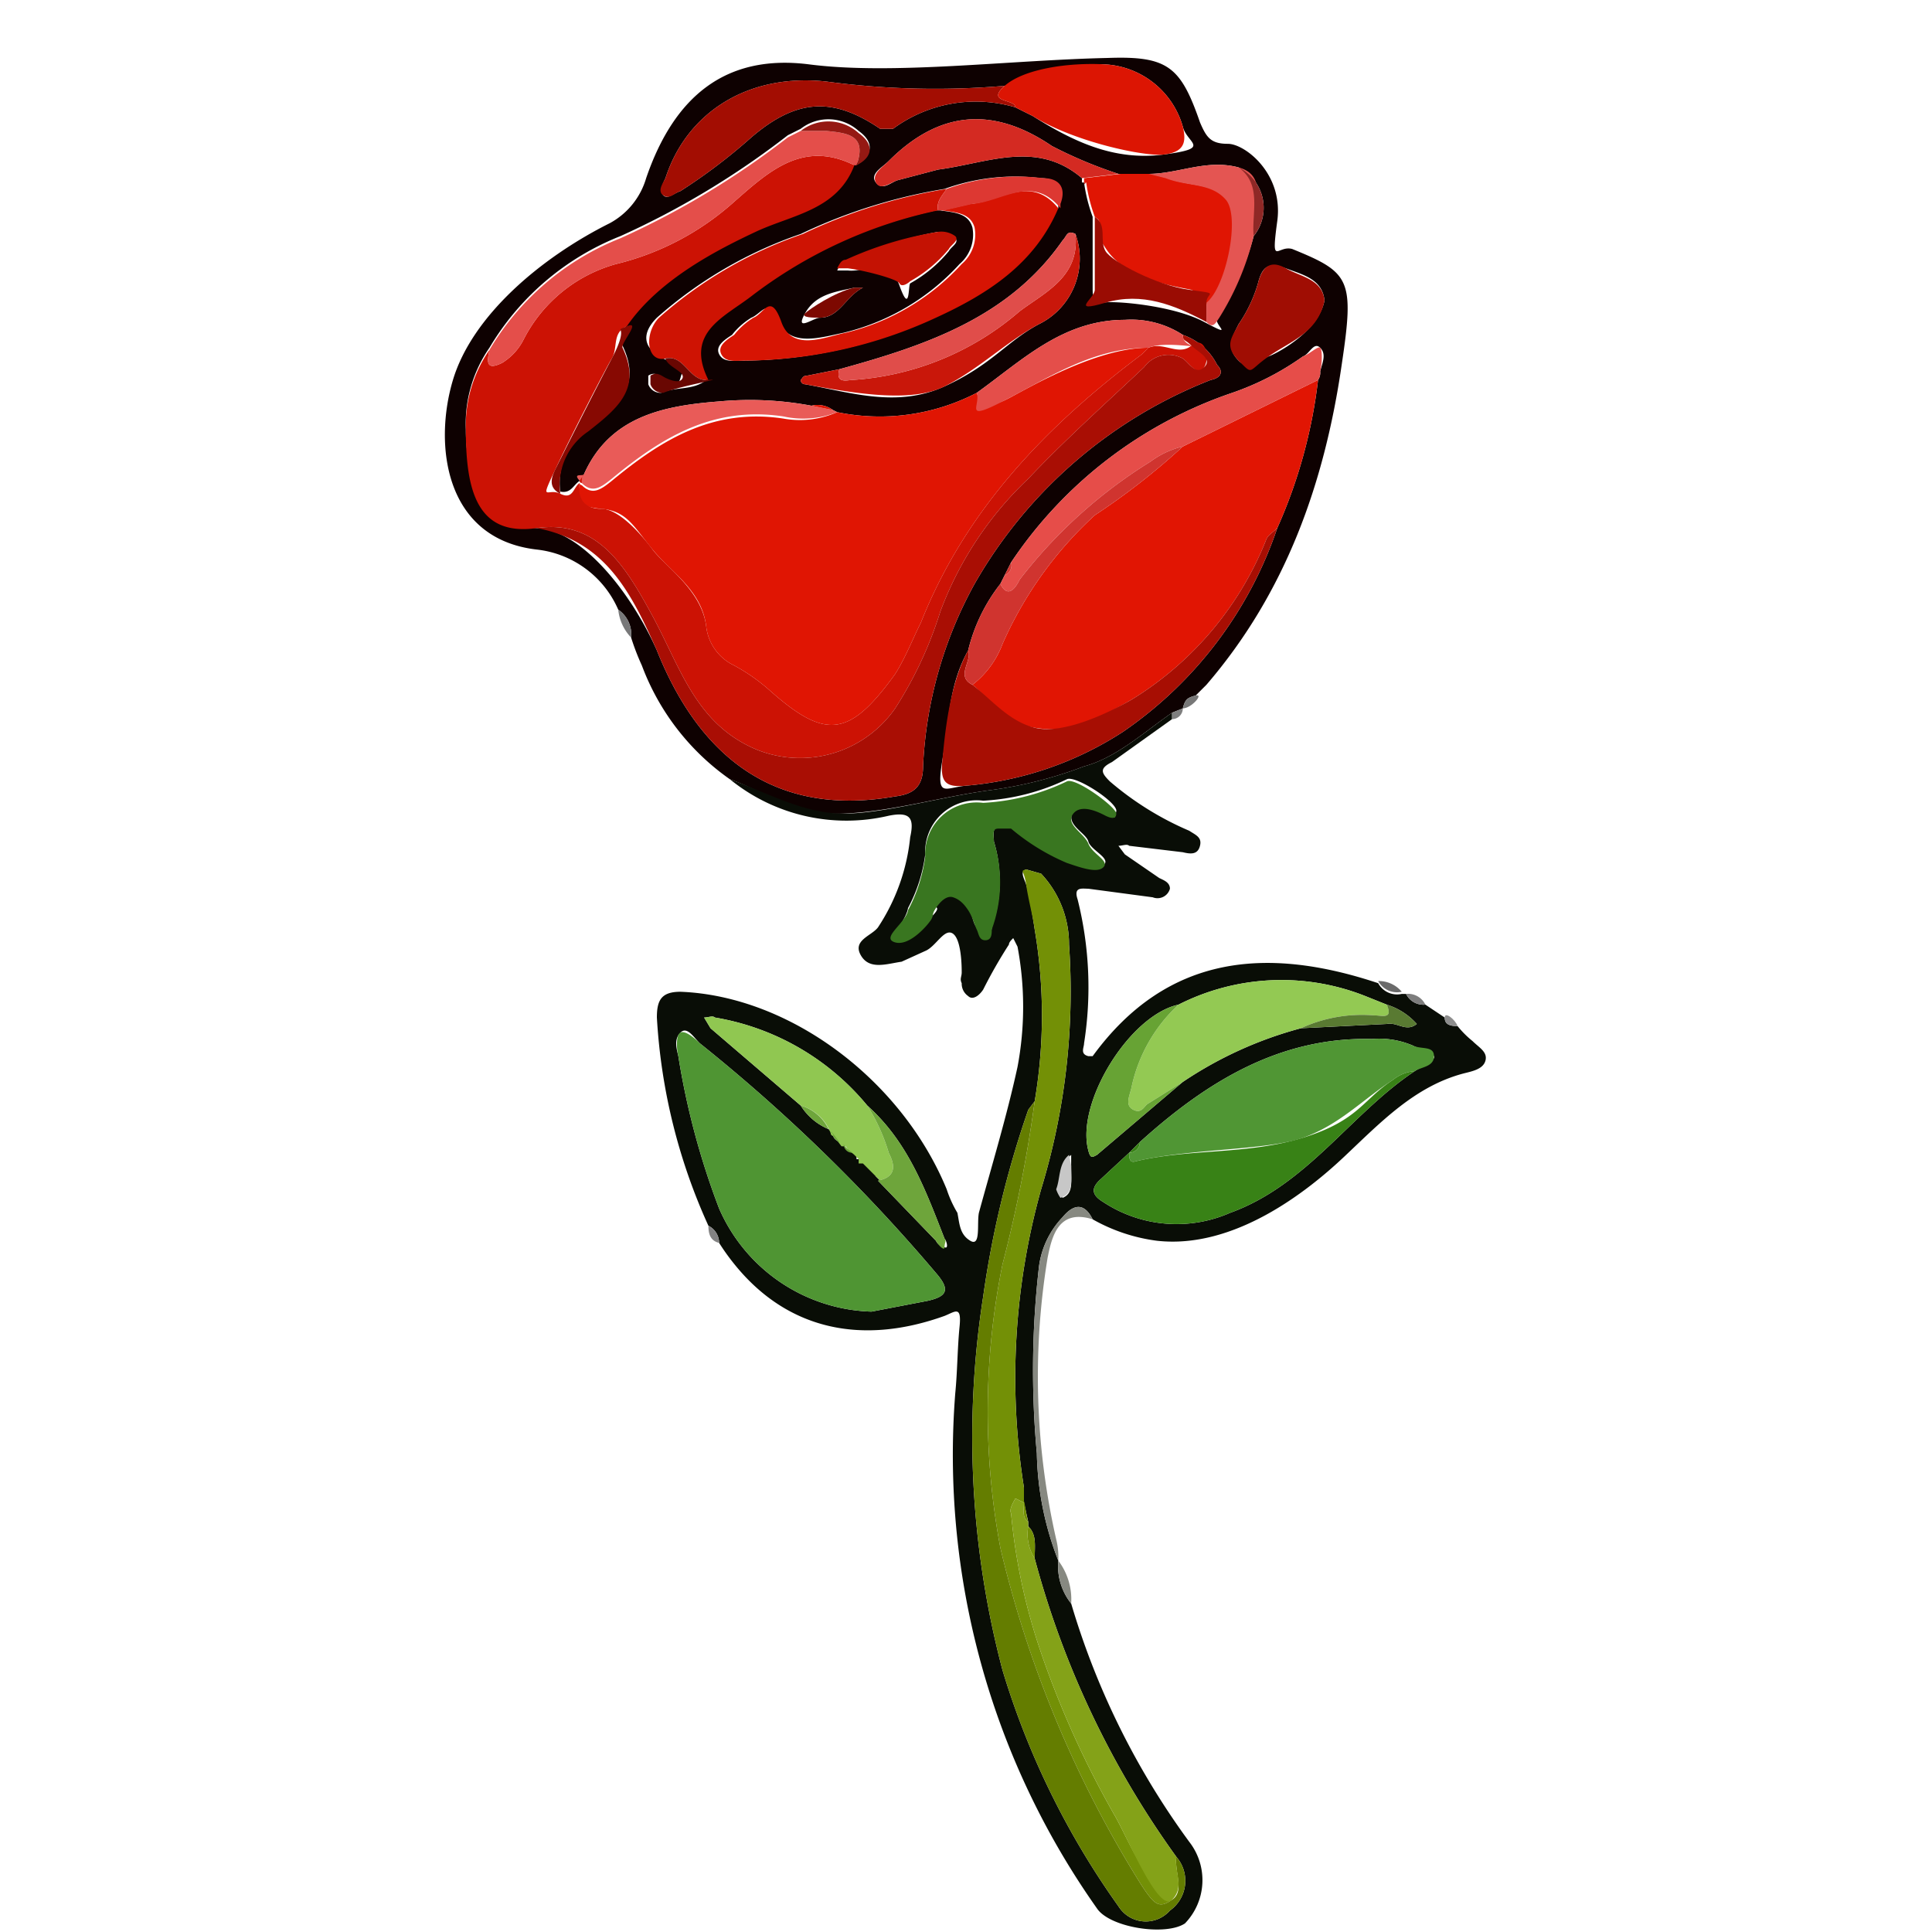 <svg xmlns="http://www.w3.org/2000/svg" viewBox="0 0 90 90"><defs><style>.a{fill:#0e0101;}.b{fill:#090d06;}.c{fill:#878981;}.d{fill:#6a6a6a;}.e{fill:#787879;}.f{fill:#7d7d7d;}.g{fill:#8d8d8d;}.h{fill:#7f7f7f;}.i{fill:#838383;}.j{fill:#777;}.k{fill:#e01503;}.l{fill:#cc1204;}.m{fill:#e11503;}.n{fill:#a90e04;}.o{fill:#a70e03;}.p{fill:#d71403;}.q{fill:#a30d02;}.r{fill:#dc1503;}.s{fill:#ce1303;}.t{fill:#e64d49;}.u{fill:#e44e4a;}.v{fill:#c9170a;}.w{fill:#d42a22;}.x{fill:#a00d03;}.y{fill:#e95b58;}.z{fill:#e04d4a;}.aa{fill:#d0342f;}.ab{fill:#e45552;}.ac{fill:#9a0c03;}.ad{fill:#c41203;}.ae{fill:#870902;}.af{fill:#dd3832;}.ag{fill:#7d0901;}.ah{fill:#690702;}.ai{fill:#951913;}.aj{fill:#8f2826;}.ak{fill:#4f9533;}.al{fill:#739006;}.am{fill:#647d00;}.an{fill:#509634;}.ao{fill:#397620;}.ap{fill:#93c953;}.aq{fill:#388216;}.ar{fill:#84a218;}.as{fill:#90c751;}.at{fill:#67a334;}.au{fill:#6ea53b;}.av{fill:#597a32;}.aw{fill:#c7c7c7;}</style></defs><title>roza</title><path class="a" d="M28.8,28.4A4.7,4.7,0,0,0,25,25.6c-4.3-.5-4.8-4.9-3.9-7.9s4.1-5.7,7.3-7.3a3.5,3.5,0,0,0,1.7-2.1c1.3-3.8,3.7-5.8,7.6-5.3s9.3-.2,13.9-.3c2.8-.1,3.4.4,4.3,3,.3.7.5,1,1.3,1s2.6,1.4,2.3,3.6,0,1.1.7,1.3c2.7,1.1,2.9,1.4,2.3,5.4-.8,5.5-2.6,10.6-6.3,14.9l-.5.5c-.4.1-.5.2-.6.6h0l-.5.2c-1.3.9-2.6,2.1-4.1,2.5a19.4,19.4,0,0,1-4.3,1.1c-2.3.3-4.6,1-6.9,1.1s-3.6-1-5.3-1.6A11.3,11.3,0,0,1,29.9,31a11.2,11.2,0,0,1-.5-1.3A1.4,1.4,0,0,0,28.8,28.4Zm18-1.6-.2.4h0a8.1,8.1,0,0,0-1.5,3.1c-.9,1.6-.9,3.3-1.2,5.1s.1,1.3,1.1,1.2a15.9,15.9,0,0,0,7.3-2.5,18.8,18.8,0,0,0,7.2-9.5,23.6,23.6,0,0,0,1.9-6.9.6.6,0,0,0,.1-.4c.1-.4.3-.8,0-1.1s-.5.3-.8.4a12.9,12.9,0,0,1-3.3,1.7,20.2,20.2,0,0,0-10.3,7.9l-.3.6ZM49.3,9.7V9.5c.3-.8-.1-1.2-.8-1.2a9.7,9.7,0,0,0-4.5.5,24.9,24.9,0,0,0-6.7,2.1,19.7,19.7,0,0,0-6.7,3.9c-.7.7-.7,1.4.3,1.9s1,.2.8.9-.6.1-.8,0-.4-.3-.7-.1v.4a.6.6,0,0,0,.6.4c.7-.3,1.5-.1,2.1-.6-1.1-2.2.7-2.9,2-3.9a21.6,21.6,0,0,1,8.7-4h.2c.6.1,1.3.1,1.5.8a1.8,1.8,0,0,1-.6,1.7,10.7,10.7,0,0,1-5.4,3.2c-1,.2-2.5.7-3-.5s-.8-.4-1.3-.2a3.4,3.4,0,0,0-.9.8c-.3.2-.8.5-.6.9s.7.3,1.1.3a21.4,21.4,0,0,0,8.9-2c2.4-1.1,4.6-2.5,5.7-5.1Zm8.4-1.9c-1.5-.4-2.8.3-4.2.3H52.1A20.5,20.5,0,0,1,49,6.8c-2.8-1.9-5.3-1.6-7.6.7-.3.3-.9.6-.6,1s.7,0,1-.1l1.9-.5c2.3-.3,4.6-1.4,6.7.4v.2h.1a7.5,7.5,0,0,0,.4,1.6v3.4c0,.4.1.7.5.6s3.2.1,4.7.9.4.1.6-.2A12.8,12.8,0,0,0,58.4,11,2.1,2.1,0,0,0,57.7,7.8ZM38.8,19.1a1.2,1.2,0,0,0-1-.2,15.5,15.5,0,0,0-4.3-.2c-2.6.2-5.1.7-6.3,3.4l-.2.3h0c-.3.2-.4.6-.9.5a3,3,0,0,1,1.3-2.9c1.4-1.1,2.5-2,1.6-3.9-.1-.2.1-.7.2-1,1.5-2.2,3.8-3.2,6-4.4s3.8-1,4.6-3.1h.1c.8-.4.8-1,.1-1.5a2.1,2.1,0,0,0-2.7-.1l-.6.3a38.5,38.5,0,0,1-7.8,4.7,12.4,12.4,0,0,0-6.1,5.2A6.2,6.2,0,0,0,21.7,20c0,2.8,1.2,4.5,3.3,4.6s4.4,3,5.6,5.7c2.2,5.5,6,7.7,11.1,6.8.8-.1,1.3-.4,1.3-1.4a19.4,19.4,0,0,1,2.4-8.5,21.8,21.8,0,0,1,11-9.5c.5-.1.6-.4.3-.7a2.8,2.8,0,0,0-1.6-1.4,4.4,4.4,0,0,0-2.7-.7c-2.9,0-4.8,1.9-6.9,3.4a9.8,9.8,0,0,1-6.5.9Zm11.3-8.2c-.4-.2-.4.1-.6.3-2.5,3.6-6.4,4.9-10.4,6l-1.5.3c-.2,0-.2.1-.3.2a.2.2,0,0,0,.2.2c2.2.4,4.3,1.1,6.5.1s2.9-2.1,4.4-2.9A3.4,3.4,0,0,0,50.1,10.9ZM46.8,4a38.3,38.3,0,0,1-8.3-.2C34.9,3.4,32,5.2,31,8.3c-.1.2-.3.6-.1.8s.5-.1.8-.2A26,26,0,0,0,35,6.4c2.1-1.8,3.8-1.9,6-.4h.6a6.5,6.5,0,0,1,5.7-1l.8.4c1.9,1.2,3.8,2.1,6.1,1.8s1.1-.5.9-1.3A4,4,0,0,0,51.5,3C49.8,2.9,48.4,3.6,46.8,4ZM61.7,14c-.1-1-1-1.2-1.8-1.5s-1.1-.1-1.3.7a6.6,6.6,0,0,1-.9,1.9c-.3.6-.6,1.1,0,1.7s1.1-.1,1.4-.2S61.4,15.5,61.7,14Zm-18-3.2a16.6,16.6,0,0,0-4.3,1.4c-.2,0-.3.2-.4.4h.5c.8.1,1.9-.7,2.4.7s.4,0,.5-.1a6.3,6.3,0,0,0,1.8-1.5c.1-.2.5-.4.3-.6A1.1,1.1,0,0,0,43.7,10.8Zm-5.5,4c.9,0,1.2-1,2-1.4h-.4c-.9.2-1.8.3-2.3,1.2S37.9,14.8,38.2,14.8Z"/><path class="b" d="M34,36.3c1.7.6,3.4,1.6,5.3,1.6s4.6-.8,6.9-1.1a19.4,19.4,0,0,0,4.3-1.1c1.5-.4,2.8-1.6,4.1-2.5v.3l-2.8,2c-.6.3-.5.5-.1.9a14.3,14.3,0,0,0,3.7,2.3c.3.2.6.3.5.7s-.4.4-.8.3l-2.5-.3c-.1-.1-.3,0-.5,0l.3.4L54,40.9c.2.1.5.2.5.5a.6.6,0,0,1-.8.4l-3-.4c-.3,0-.7-.1-.5.5a16.8,16.8,0,0,1,.3,6.7c0,.2-.2.5.2.6h.2c3.5-4.8,8.2-5.1,13.3-3.4a1,1,0,0,0,1.1.5h.2a.9.9,0,0,0,.9.5l.9.6c0,.3.2.4.6.4a4.6,4.6,0,0,0,.7.7c.3.3.7.5.6.9s-.6.5-1,.6c-2.3.6-3.9,2.3-5.6,3.9s-5.1,4.3-8.7,3.9a8.2,8.2,0,0,1-3-1c-.4-.8-.9-.7-1.4-.1A4.1,4.1,0,0,0,48.4,59a42.2,42.2,0,0,0-.1,8.7,14.4,14.4,0,0,0,1,5h0a2.8,2.8,0,0,0,.6,2,36,36,0,0,0,5.5,11.1,2.9,2.9,0,0,1-.2,3.8c-.9.6-3.5.2-4.1-.7a36.6,36.6,0,0,1-6.6-24c.1-1,.1-2.1.2-3.1s-.2-.7-.7-.5c-3.9,1.4-7.3.6-9.7-2.3a10.5,10.5,0,0,1-.8-1.1.9.9,0,0,0-.5-.8,27.1,27.1,0,0,1-2.4-9.7c0-.8.2-1.2,1.1-1.2,5.1.2,10.3,4.1,12.4,9.2a5.4,5.4,0,0,0,.5,1.1c.1.5.1,1,.6,1.3s.3-.8.4-1.3c.6-2.2,1.3-4.5,1.8-6.8a15.1,15.1,0,0,0,0-5.6l-.2-.4c-.1.1-.2.2-.2.3a22.5,22.5,0,0,0-1.2,2.1c-.2.3-.5.5-.7.3a.7.7,0,0,1-.3-.6c-.1-.2,0-.3,0-.5s0-1.5-.4-1.8-.8.6-1.3.8l-1.1.5c-.7.1-1.5.4-1.9-.3s.5-.9.8-1.3A9.3,9.3,0,0,0,42.4,39c.2-.9,0-1.2-1-1A8.6,8.6,0,0,1,34,36.3Zm6.8,18.5.2.2h-.1l2.7,2.8c.1.2.2.2.4.3s.1-.3,0-.4c-.9-2.3-1.7-4.5-3.6-6.2a11.7,11.7,0,0,0-7.1-4.1c-.1-.1-.3,0-.5,0l.3.5,4.2,3.6a2.8,2.8,0,0,0,1.3,1.1h0l.2.2h0c0,.2.1.3.3.4h.2a.4.4,0,0,0,.4.4h0l.2.2h0v.2h.2l.2.2h0l.2.2h0l.2.2ZM47.7,70h0v-.7a32.6,32.6,0,0,1,.8-13.9A31.6,31.6,0,0,0,49.8,44a4.8,4.8,0,0,0-1.3-3.3l-.7-.2c-.3.1-.1.4,0,.7s.3,1.4.4,2.1a23.9,23.9,0,0,1,0,8l-.3.4a45.9,45.9,0,0,0-2.1,8.7,42.5,42.5,0,0,0,.9,17.4,37.6,37.6,0,0,0,5.4,11,1.5,1.5,0,0,0,2.4.2,1.7,1.7,0,0,0,.3-2.5,42.4,42.4,0,0,1-6.6-13.9c0-.6.1-1.1-.3-1.5v-.2Zm4.9-16.3h0L51.2,55c-.4.4-.3.7.2,1a6.2,6.2,0,0,0,5.9.5c3.6-1.3,5.6-4.6,8.6-6.6.3-.2,1-.5.9-.7s-.6-.3-1-.5a4,4,0,0,0-1.9-.3c-4.3-.1-7.7,2-10.8,4.8Zm12-6.9-1-.4a10.6,10.6,0,0,0-8.7.4c-2.3.5-4.8,4.6-4.2,6.8.1.4.2.3.4.2l4-3.4a18.3,18.3,0,0,1,5.5-2.5l4-.2c.5-.1.9.4,1.4,0A3.1,3.1,0,0,0,64.6,46.8Zm-24,14.3,2.6-.5c.9-.2,1.1-.5.4-1.3a79.5,79.5,0,0,0-11-10.7c-.3-.3-.6-.8-.9-.5s-.2.7-.1,1.1a35.5,35.5,0,0,0,1.9,7.1A8,8,0,0,0,40.6,61.1Zm5.7-21.9c0-.3-.1-.6.2-.7h.6a10.1,10.1,0,0,0,2.6,1.6c.6.2,1.3.5,1.7.2s-.6-.7-.7-1.1-1.1-.8-.7-1.4,1-.1,1.5.1.4.3.5-.1-1.9-1.7-2.3-1.5a10.2,10.2,0,0,1-3.9,1,2.4,2.4,0,0,0-2.7,2.5,7.3,7.3,0,0,1-.8,2.5c-.1.6-.9,1.4-.6,1.5s1.2-.6,1.7-1.1.1-.4.2-.5.5-.6.8-.5.5.4.7.6.2.7.4.9.2.5.4.5.3-.3.3-.5A6.4,6.4,0,0,0,46.3,39.2Zm3.6,15.1v-.5c-.5.4-.4,1.1-.6,1.6a1.5,1.5,0,0,0,.2.4C50,55.6,49.9,55.1,49.9,54.3Z"/><path class="c" d="M49.3,72.7a14.4,14.4,0,0,1-1-5,42.2,42.2,0,0,1,.1-8.7,4.1,4.1,0,0,1,1.1-2.3c.5-.6,1-.7,1.4.1-1.6-.5-1.9.8-2.1,1.8a34.1,34.1,0,0,0,.4,13.1A3.4,3.4,0,0,1,49.3,72.7Z"/><path class="c" d="M49.9,74.7a2.8,2.8,0,0,1-.6-2A3,3,0,0,1,49.9,74.7Z"/><path class="d" d="M65.3,46.2a1,1,0,0,1-1.1-.5A1.4,1.4,0,0,1,65.3,46.2Z"/><path class="e" d="M28.8,28.4a1.4,1.4,0,0,1,.6,1.3A2.2,2.2,0,0,1,28.8,28.4Z"/><path class="f" d="M66.4,46.8a.9.9,0,0,1-.9-.5A.9.9,0,0,1,66.4,46.8Z"/><path class="g" d="M67.9,47.8c-.4,0-.6-.1-.6-.4S67.8,47.5,67.9,47.8Z"/><path class="h" d="M54.6,33.5v-.3l.5-.2A.5.5,0,0,1,54.6,33.5Z"/><path class="i" d="M33,57.1a.9.9,0,0,1,.5.8C33.1,57.8,33,57.5,33,57.1Z"/><path class="j" d="M55.1,33c.1-.4.2-.5.6-.6S55.5,33,55.1,33Z"/><path class="k" d="M39,19.2a9.8,9.8,0,0,0,6.5-.9c.2.6.6.7,1.4.3s4.1-2.4,6.6-2.4l-.3.3C48.8,19.8,45,23.7,42.9,29c-.4.8-.7,1.6-1.2,2.4-2.1,2.9-3.2,3.1-5.8.8A8.8,8.8,0,0,0,34.2,31a2.3,2.3,0,0,1-1.3-1.8c-.2-1.7-1.6-2.5-2.5-3.6s-1.2-1.8-2.4-1.9-1.1-.5-1-1.2h0a.1.1,0,0,0,.1.1c.5.5.9.2,1.4-.2,2.3-1.9,4.7-3.4,8-2.9A4.3,4.3,0,0,0,39,19.2Z"/><path class="l" d="M27,22.5c-.1.7.2,1.2,1,1.2s1.8,1.1,2.4,1.9,2.3,1.9,2.5,3.6A2.3,2.3,0,0,0,34.2,31a8.8,8.8,0,0,1,1.7,1.2c2.6,2.3,3.7,2.1,5.8-.8.5-.8.8-1.6,1.2-2.4,2.1-5.3,5.9-9.2,10.3-12.5l.3-.3c.7-.3,1.4.4,2-.1s.9.5.6,1-.7-.2-1-.4a1.4,1.4,0,0,0-1.8.4c-1.8,1.7-3.7,3.4-5.4,5.2a16.4,16.4,0,0,0-4.1,6.2A18.5,18.5,0,0,1,41.7,33a5.4,5.4,0,0,1-6.5,1.9c-2.8-1.2-3.5-3.8-4.8-6.2s-2.6-4.5-5.4-4.1-3.3-1.8-3.3-4.6a6.2,6.2,0,0,1,1.1-3.7c-.1.5-.2,1,.6.6a2.7,2.7,0,0,0,1-1.1,6.9,6.9,0,0,1,4.3-3.5,12.7,12.7,0,0,0,5.5-2.9c1.6-1.4,3.2-2.9,5.6-1.7-.8,2.1-2.9,2.3-4.6,3.1s-4.5,2.2-6,4.4c-.7.3-.4,1-.7,1.5s-1.8,3.4-2.6,5.1-.4.9.2,1.2S26.7,22.7,27,22.5Z"/><path class="m" d="M61.4,17.7a23.6,23.6,0,0,1-1.9,6.9c-.2.2-.4.3-.5.5a15.4,15.4,0,0,1-6.3,7.5c-1.4.8-2.8,1.6-4.5,1.3s-2-1.3-2.9-2A4.3,4.3,0,0,0,46.7,30,17.9,17.9,0,0,1,51,24a32.2,32.2,0,0,0,4.1-3.2Z"/><path class="n" d="M25,24.6c2.8-.4,4.1,1.7,5.4,4.1s2,5,4.8,6.2A5.4,5.4,0,0,0,41.7,33a18.5,18.5,0,0,0,2.1-4.5,16.4,16.4,0,0,1,4.1-6.2c1.7-1.8,3.6-3.5,5.4-5.2a1.4,1.4,0,0,1,1.8-.4c.3.2.6.8,1,.4s-.3-.7-.6-1-.4-.2-.4-.5A2.8,2.8,0,0,1,56.7,17c.3.3.2.6-.3.7a21.8,21.8,0,0,0-11,9.5A19.4,19.4,0,0,0,43,35.7c0,1-.5,1.3-1.3,1.4-5.1.9-8.9-1.3-11.1-6.8C29.4,27.6,28.2,25.2,25,24.6Z"/><path class="o" d="M45.3,31.9c.9.7,1.7,1.7,2.9,2s3.1-.5,4.5-1.3A15.4,15.4,0,0,0,59,25.1c.1-.2.3-.3.5-.5a18.8,18.8,0,0,1-7.2,9.5A15.9,15.9,0,0,1,45,36.6c-1,.1-1.2-.2-1.1-1.2s.3-3.5,1.2-5.1C45.3,30.8,44.5,31.5,45.3,31.9Z"/><path class="k" d="M51,10.1a7.5,7.5,0,0,1-.4-1.6h-.1V8.3l1.7-.2h1.4l.8.2c1,.4,2.1.2,2.8,1s0,4.1-.9,4.8-.4-.5-.8-.6-2.9-.4-3.9-1.8S51.6,10.5,51,10.1Z"/><path class="p" d="M49.3,9.7c-1.1,2.6-3.3,4-5.7,5.1a21.4,21.4,0,0,1-8.9,2c-.4,0-.9.1-1.1-.3s.3-.7.6-.9a3.4,3.4,0,0,1,.9-.8c.5-.2.8-1.2,1.3.2s2,.7,3,.5a10.7,10.7,0,0,0,5.4-3.2,1.8,1.8,0,0,0,.6-1.7c-.2-.7-.9-.7-1.5-.8l1.3-.3C46.6,9.4,48,8.1,49.3,9.7Z"/><path class="q" d="M47.3,5a6.5,6.5,0,0,0-5.7,1H41c-2.2-1.5-3.9-1.4-6,.4a26,26,0,0,1-3.3,2.5c-.3.1-.5.4-.8.2s0-.6.1-.8c1-3.1,3.9-4.9,7.5-4.5a38.3,38.3,0,0,0,8.3.2C45.9,4.8,47.3,4.6,47.3,5Z"/><path class="r" d="M47.3,5c0-.4-1.4-.2-.5-1s3-1.1,4.7-1a4,4,0,0,1,3.6,2.9c.2.8,0,1.2-.9,1.3S50,6.6,48.1,5.4Z"/><path class="s" d="M43.7,9.8a21.6,21.6,0,0,0-8.7,4c-1.3,1-3.1,1.7-2,3.9-.9.1-1.1-1.2-2-1s-1-1.2-.3-1.9a19.7,19.7,0,0,1,6.7-3.9,24.9,24.9,0,0,1,6.7-2.1C43.9,9.1,43.6,9.4,43.7,9.8Z"/><path class="t" d="M61.4,17.7l-6.3,3.1a4.1,4.1,0,0,0-1.5.7A22.9,22.9,0,0,0,47.5,27c-.1.2-.5,1-.9.2h0l.2-.4h0a.5.5,0,0,0,.3-.6,20.2,20.2,0,0,1,10.3-7.9,12.9,12.9,0,0,0,3.3-1.7c.3-.1.7-.5.8-.4s.1.7,0,1.1A.6.6,0,0,1,61.4,17.7Z"/><path class="u" d="M39.8,7.7c-2.4-1.2-4,.3-5.6,1.7a12.7,12.7,0,0,1-5.5,2.9,6.9,6.9,0,0,0-4.3,3.5,2.7,2.7,0,0,1-1,1.1c-.8.4-.7-.1-.6-.6a12.4,12.4,0,0,1,6.1-5.2,38.5,38.5,0,0,0,7.8-4.7l.6-.3h1.2c1,.1,1.9.2,1.4,1.6Z"/><path class="v" d="M50.1,10.9a3.4,3.4,0,0,1-1.7,4.2c-1.5.8-2.8,2.1-4.4,2.9s-4.3.3-6.5-.1a.2.2,0,0,1-.2-.2c.1-.1.1-.2.3-.2l1.5-.3c-.2.7.4.5.6.5a13.2,13.2,0,0,0,7.8-3.2C48.7,13.6,50.3,12.9,50.1,10.9Z"/><path class="w" d="M52.1,8.1l-1.7.2c-2.1-1.8-4.4-.7-6.7-.4l-1.9.5c-.3.1-.8.5-1,.1s.3-.7.6-1c2.3-2.3,4.8-2.6,7.6-.7A20.5,20.5,0,0,0,52.1,8.1Z"/><path class="u" d="M55.1,15.6c0,.3.2.4.4.5s-1.3-.2-2,.1c-2.5,0-4.5,1.3-6.6,2.4s-1.2.3-1.4-.3c2.1-1.5,4-3.4,6.9-3.4A4.4,4.4,0,0,1,55.1,15.6Z"/><path class="x" d="M61.7,14c-.3,1.5-1.6,1.9-2.6,2.6s-.7.9-1.4.2-.3-1.1,0-1.7a6.6,6.6,0,0,0,.9-1.9c.2-.8.6-1.1,1.3-.7S61.6,13,61.7,14Z"/><path class="y" d="M39,19.2a4.3,4.3,0,0,1-2.5.2c-3.3-.5-5.7,1-8,2.9-.5.4-.9.7-1.4.2s0-.3.1-.4c1.2-2.7,3.7-3.2,6.3-3.4a15.5,15.5,0,0,1,4.3.2l1,.2Z"/><path class="z" d="M50.1,10.9c.2,2-1.4,2.7-2.6,3.6a13.2,13.2,0,0,1-7.8,3.2c-.2,0-.8.2-.6-.5,4-1.1,7.9-2.4,10.4-6C49.7,11,49.7,10.7,50.1,10.9Z"/><path class="aa" d="M46.6,27.2c.4.8.8,0,.9-.2a22.9,22.9,0,0,1,6.1-5.5,4.1,4.1,0,0,1,1.5-.7A32.2,32.2,0,0,1,51,24a17.9,17.9,0,0,0-4.3,6,4.3,4.3,0,0,1-1.4,1.9c-.8-.4,0-1.1-.2-1.6A8.1,8.1,0,0,1,46.6,27.2Z"/><path class="ab" d="M56.2,14.1c.9-.7,1.6-4,.9-4.8s-1.8-.6-2.8-1l-.8-.2c1.4,0,2.7-.7,4.2-.3s.6,2.1.7,3.2a12.8,12.8,0,0,1-1.6,3.8c-.2.3-.3.5-.6.2Z"/><path class="ac" d="M56.2,14.1V15c-1.5-.8-3-1.4-4.7-.9s-.5-.2-.5-.6V10.1c.6.4.2,1.1.5,1.6s2.4,1.6,3.9,1.8S56.2,13.6,56.2,14.1Z"/><path class="ad" d="M43.7,10.8a1.1,1.1,0,0,1,.8.2c.2.2-.2.4-.3.6a6.3,6.3,0,0,1-1.8,1.5c-.1.1-.4.3-.5.1s-1.6-.6-2.4-.7H39c.1-.2.2-.4.4-.4A16.6,16.6,0,0,1,43.7,10.8Z"/><path class="ae" d="M26.1,23c-.6-.3-.4-.8-.2-1.2s1.7-3.4,2.6-5.1,0-1.2.7-1.5-.3.8-.2,1c.9,1.9-.2,2.8-1.6,3.9A3,3,0,0,0,26.1,23Z"/><path class="af" d="M43.7,9.8c-.1-.4.2-.7.4-1a9.7,9.7,0,0,1,4.5-.5c.7,0,1.1.4.8,1.2v.2h0c-1.3-1.6-2.7-.3-4.1-.2l-1.3.3Z"/><path class="ag" d="M38.2,14.8c-.3,0-.9,0-.7-.2s1.4-1,2.3-1.2h.4C39.4,13.8,39.1,14.8,38.2,14.8Z"/><path class="ah" d="M31,16.7c.9-.2,1.1,1.1,2,1s-1.4.3-2.1.6a.6.6,0,0,1-.6-.4v-.4c.3-.2.5,0,.7.1s.7.3.8,0S31.1,17.1,31,16.7Z"/><path class="ai" d="M39.9,7.7c.5-1.4-.4-1.5-1.4-1.6H37.3a2.1,2.1,0,0,1,2.7.1C40.7,6.7,40.7,7.3,39.9,7.7Z"/><path class="aj" d="M58.4,11c-.1-1.1.4-2.4-.7-3.2A2.1,2.1,0,0,1,58.4,11Z"/><path class="k" d="M38.8,19.1l-1-.2A1.2,1.2,0,0,1,38.8,19.1Z"/><path class="aa" d="M47.1,26.2a.5.5,0,0,1-.3.6Z"/><path class="aa" d="M46.8,26.8l-.2.4Z"/><path class="l" d="M27.2,22.1c-.1.1-.1.2-.1.4a.1.1,0,0,1-.1-.1Z"/><path class="p" d="M49.3,9.7v0Z"/><polygon class="w" points="50.5 8.5 50.6 8.5 50.5 8.6 50.5 8.5"/><path class="ak" d="M40.6,61.1a8,8,0,0,1-7.1-4.8,35.5,35.5,0,0,1-1.9-7.1c-.1-.4-.1-1,.1-1.1s.6.2.9.5a79.5,79.5,0,0,1,11,10.7c.7.8.5,1.1-.4,1.3Z"/><path class="al" d="M48.2,51.3a23.9,23.9,0,0,0,0-8c-.1-.7-.3-1.4-.4-2.1s-.3-.6,0-.7l.7.2A4.8,4.8,0,0,1,49.8,44a31.6,31.6,0,0,1-1.3,11.4,32.6,32.6,0,0,0-.8,13.9V70l-.4-.2c-.1.2-.3.5-.2.7A27.9,27.9,0,0,0,48.5,77,44.4,44.4,0,0,0,52,84.7c.7,1.3,1.3,2.9,2.6,3.8-.6.4-.8.3-1.5-.8a52.1,52.1,0,0,1-6.5-15.6,34.5,34.5,0,0,1,.1-13.2A63.8,63.8,0,0,0,48.2,51.3Z"/><path class="am" d="M48.2,51.3a63.8,63.8,0,0,1-1.5,7.6,34.5,34.5,0,0,0-.1,13.2,52.1,52.1,0,0,0,6.5,15.6c.7,1.1.9,1.2,1.5.8s.1-1.3.2-2a1.7,1.7,0,0,1-.3,2.5,1.5,1.5,0,0,1-2.4-.2,37.6,37.6,0,0,1-5.4-11,42.5,42.5,0,0,1-.9-17.4,45.9,45.9,0,0,1,2.1-8.7Z"/><path class="an" d="M53.1,53.2c3.1-2.8,6.5-4.9,10.8-4.8a4,4,0,0,1,1.9.3c.4.2,1,0,1,.5s-.6.5-.9.7a1.8,1.8,0,0,0-1,.4c-1.4.9-2.5,2.1-4.2,2.7s-5.3.5-7.8,1.1c-.3.1-.3-.2-.3-.4h0A.5.5,0,0,0,53.1,53.2Z"/><path class="ao" d="M46.3,39.2a6.4,6.4,0,0,1-.1,4.1c0,.2,0,.5-.3.5s-.3-.3-.4-.5-.2-.6-.4-.9-.4-.5-.7-.6-.6.2-.8.5-.1.3-.2.5-1,1.3-1.7,1.1.5-.9.6-1.5a7.3,7.3,0,0,0,.8-2.5,2.4,2.4,0,0,1,2.7-2.5,10.2,10.2,0,0,0,3.9-1c.4-.2,2.3,1.2,2.3,1.5s-.3.2-.5.1-1.1-.6-1.5-.1.5.9.7,1.4,1,.8.7,1.1-1.1,0-1.7-.2a10.1,10.1,0,0,1-2.6-1.6h-.6C46.2,38.6,46.3,38.9,46.3,39.2Z"/><path class="ap" d="M60.6,47.9a18.3,18.3,0,0,0-5.5,2.5l-1.6,1c-.2.1-.3.5-.7.3s-.2-.6-.1-1a7.3,7.3,0,0,1,2.2-3.9,10.6,10.6,0,0,1,8.7-.4l1,.4c.3.7-.2.5-.6.5A6.8,6.8,0,0,0,60.6,47.9Z"/><path class="aq" d="M52.6,53.7c0,.2,0,.5.3.4,2.5-.6,5.2-.3,7.8-1.1s2.8-1.8,4.2-2.7a1.8,1.8,0,0,1,1-.4c-3,2-5,5.3-8.6,6.6a6.2,6.2,0,0,1-5.9-.5c-.5-.3-.6-.6-.2-1Z"/><path class="ar" d="M54.8,86.5c-.1.7.4,1.4-.2,2S52.7,86,52,84.7A44.4,44.4,0,0,1,48.5,77a27.9,27.9,0,0,1-1.4-6.5c-.1-.2.1-.5.2-.7l.4.2h0c0,.3-.1.7.2.9v.2a2.1,2.1,0,0,0,.3,1.5A42.4,42.4,0,0,0,54.8,86.5Z"/><path class="as" d="M37.3,51.5l-4.2-3.6-.3-.5c.2,0,.4-.1.5,0a11.7,11.7,0,0,1,7.1,4.1,8.8,8.8,0,0,1,1,2.2c.2.4.5,1.1-.5,1.3H41l-.2-.2h0l-.2-.2h0l-.2-.2h0l-.2-.2H40v-.2h0l-.2-.2h0c-.1-.1-.3-.2-.4-.4h-.2l-.3-.4h0c-.1-.1-.2-.1-.2-.2h0A2.1,2.1,0,0,0,37.3,51.5Z"/><path class="at" d="M54.9,46.8a7.3,7.3,0,0,0-2.2,3.9c-.1.4-.3.8.1,1s.5-.2.7-.3l1.6-1-4,3.4c-.2.1-.3.2-.4-.2C50.1,51.4,52.6,47.3,54.9,46.8Z"/><path class="au" d="M40.9,55c1-.2.7-.9.5-1.3a8.8,8.8,0,0,0-1-2.2c1.9,1.7,2.7,3.9,3.6,6.2.1.1,0,.2,0,.4s-.3-.1-.4-.3Z"/><path class="av" d="M60.6,47.9a6.8,6.8,0,0,1,3.4-.6c.4,0,.9.2.6-.5a3.1,3.1,0,0,1,1.4.9c-.5.4-.9-.1-1.4,0Z"/><path class="aw" d="M49.9,54.3c0,.8.1,1.3-.5,1.5a1.5,1.5,0,0,1-.2-.4c.2-.5.1-1.2.6-1.6Z"/><path class="au" d="M37.3,51.5a2.1,2.1,0,0,1,1.3,1.1A2.8,2.8,0,0,1,37.3,51.5Z"/><path class="al" d="M48.2,72.6a2.1,2.1,0,0,1-.3-1.5C48.3,71.5,48.2,72,48.2,72.6Z"/><path class="aq" d="M53.1,53.2a.5.5,0,0,1-.5.5Z"/><path class="al" d="M47.9,70.9c-.3-.2-.2-.6-.2-.9S47.8,70.6,47.9,70.9Z"/><path class="au" d="M38.8,52.8l.3.4C38.9,53.1,38.8,53,38.8,52.8Z"/><path class="au" d="M39.3,53.3c.1.2.3.3.4.4A.4.4,0,0,1,39.3,53.3Z"/><path class="au" d="M38.6,52.6c0,.1.1.1.2.2S38.6,52.7,38.6,52.6Z"/><path class="au" d="M39.1,53.2h0Z"/><path class="au" d="M39.7,53.7l.2.2Z"/><path class="au" d="M39.9,53.9v0Z"/><path class="au" d="M40,54.1h0Z"/><path class="au" d="M40.2,54.2l.2.2Z"/><path class="au" d="M40.4,54.4l.2.2Z"/><path class="au" d="M40.6,54.6l.2.2Z"/><path class="au" d="M40.8,54.8l.2.2Z"/></svg>